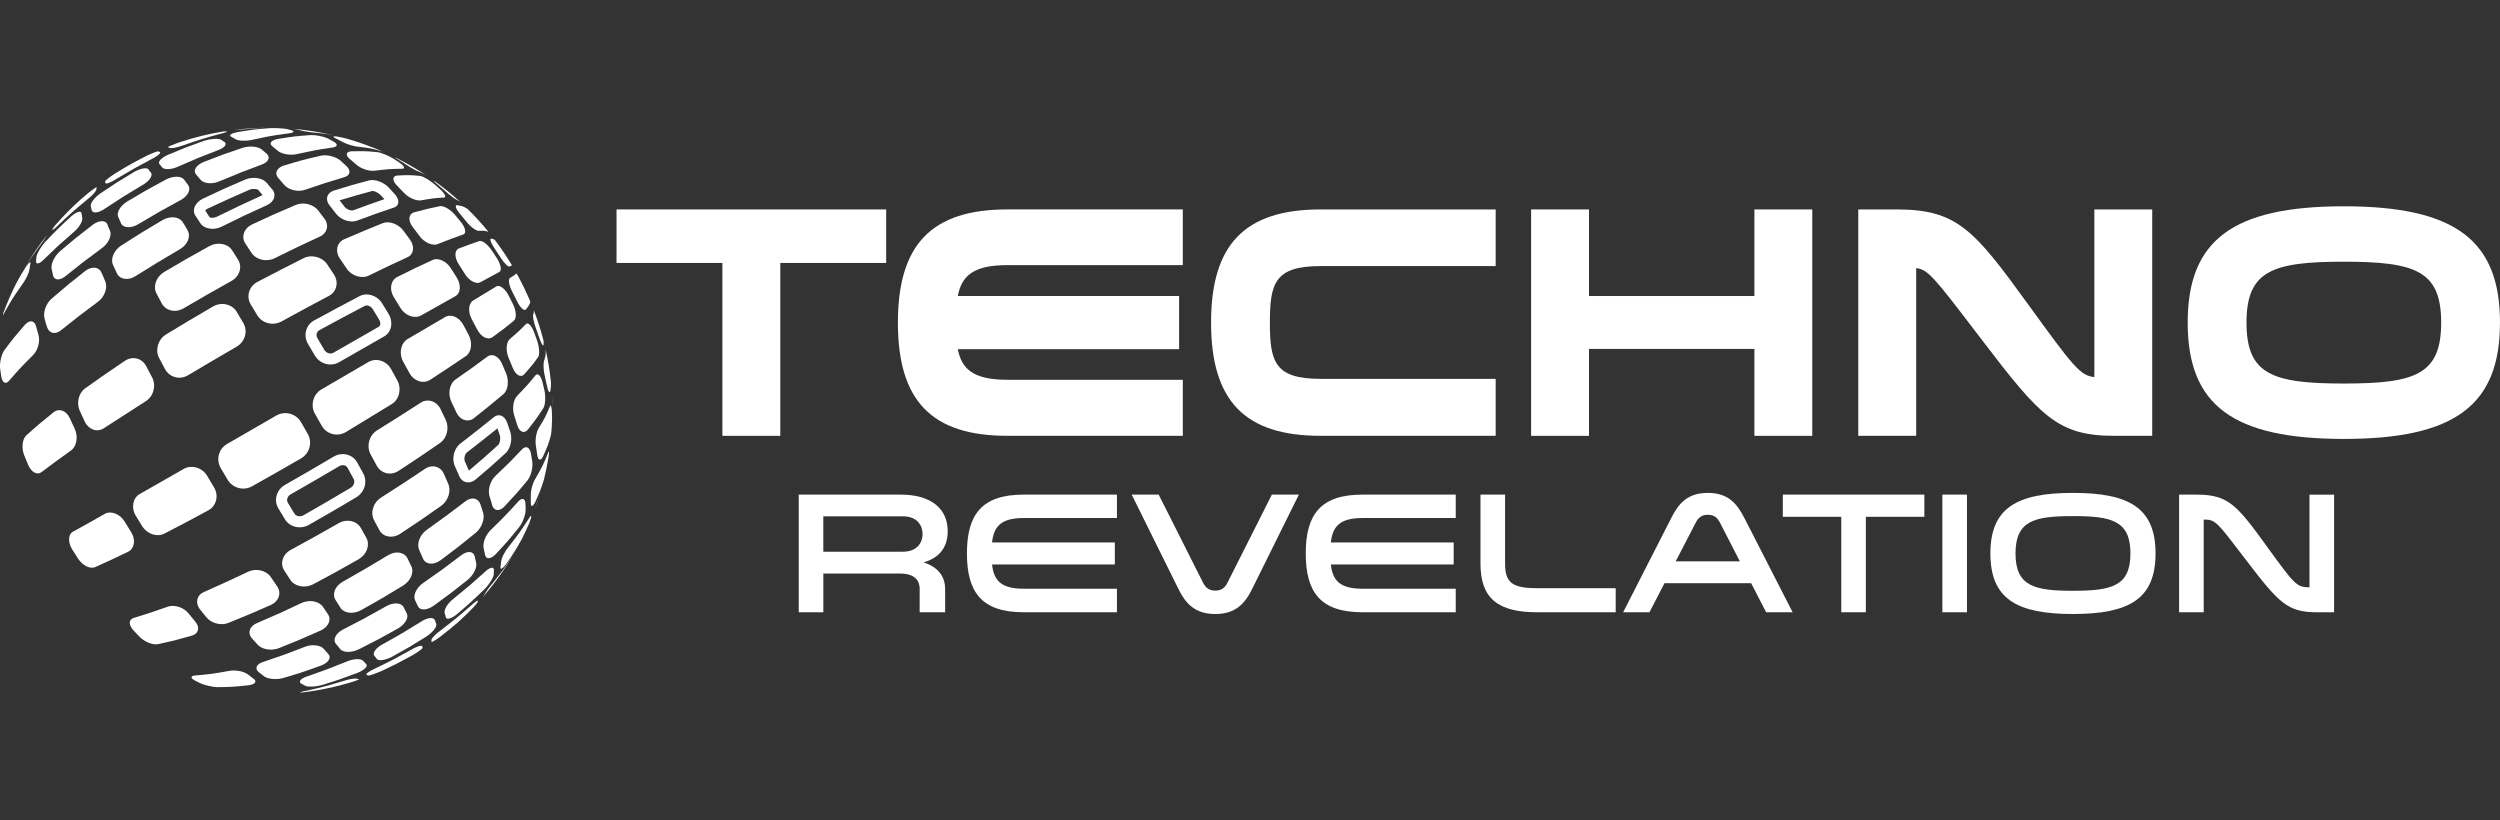 <?xml version="1.0" encoding="utf-8"?>
<!-- Generator: Adobe Illustrator 16.0.0, SVG Export Plug-In . SVG Version: 6.00 Build 0)  -->
<!DOCTYPE svg PUBLIC "-//W3C//DTD SVG 1.1//EN" "http://www.w3.org/Graphics/SVG/1.1/DTD/svg11.dtd">
<svg version="1.1" id="Calque_1" xmlns="http://www.w3.org/2000/svg" xmlns:xlink="http://www.w3.org/1999/xlink" x="0px" y="0px"
	 width="230.037px" height="75.481px" viewBox="-22.519 -19.5 230.037 75.481"
	 enable-background="new -22.519 -19.5 230.037 75.481" xml:space="preserve">
<rect x="-22.519" y="-19.5" width="230.037" height="75.481" fill="#333333" stroke="none"/>
<g>
	<g>
		<g>
			<polygon fill="#FFFFFF" points="34.211,4.695 43.953,4.695 43.953,20.604 49.279,20.604 49.279,4.695 59.022,4.695 
				59.022,-0.228 34.211,-0.228 			"/>
			<path fill="#FFFFFF" d="M60.101,10.185c0,7.203,3.107,10.416,10.072,10.416h16.144v-5.156H70.174
				c-3.193,0-4.206-1.023-4.56-2.812h20.362V7.736H65.613c0.354-1.811,1.366-2.841,4.56-2.841h16.144v-5.125H70.174
				C63.208-0.228,60.101,2.984,60.101,10.185z"/>
			<path fill="#FFFFFF" d="M88.917,10.185c0,7.203,3.108,10.416,10.072,10.416h16.116V15.36H98.989
				c-4.218,0-4.659-1.576-4.659-5.175c0-3.618,0.444-5.201,4.659-5.201h16.116v-5.212H98.989
				C92.026-0.228,88.917,2.984,88.917,10.185z"/>
			<polygon fill="#FFFFFF" points="138.913,7.738 123.692,7.738 123.692,-0.228 118.366,-0.228 118.366,20.604 123.692,20.604 
				123.692,12.605 138.913,12.605 138.913,20.604 144.238,20.604 144.238,-0.228 138.913,-0.228 			"/>
			<path fill="#FFFFFF" d="M170.194,15.196c-1.296-0.121-1.936-0.954-6.053-6.631c-5.043-6.97-6.592-8.793-12.161-8.793h-3.51
				v20.829h5.327V5.174c1.045,0.102,1.632,0.813,5.38,5.727l0.682,0.892c5.33,6.982,6.939,8.808,12.148,8.808h3.51V-0.228h-5.324
				L170.194,15.196L170.194,15.196z"/>
			<path fill="#FFFFFF" d="M193.151-0.517c-10.208,0-14.37,3.104-14.37,10.702c0,7.603,4.163,10.702,14.37,10.702
				c10.205,0,14.366-3.099,14.366-10.702C207.521,2.586,203.357-0.517,193.151-0.517z M193.151,15.791
				c-6.612,0-8.958-0.848-8.958-5.606c0-4.759,2.348-5.604,8.958-5.604c6.608,0,8.954,0.845,8.954,5.604
				C202.105,14.943,199.762,15.791,193.151,15.791z"/>
		</g>
		<g>
			<path fill="#FFFFFF" d="M50.977,26.013h9.398c2.662,0,4.308,1.201,4.308,3.37c0,1.521-0.807,2.457-2.216,2.865
				c1.375,0.445,1.98,1.331,1.98,2.451v2.137h-2.344v-2.183c0-0.6-0.332-1.377-1.772-1.377H53.24v3.56h-2.262L50.977,26.013
				L50.977,26.013z M60.551,31.266c1.392,0,1.821-0.915,1.821-1.627c0-0.715-0.429-1.631-1.821-1.631h-7.313v3.258H60.551z"/>
			<path fill="#FFFFFF" d="M71.676,28.166c-2.121,0-2.754,0.805-2.912,2.248h11.298v2.024H68.764
				c0.156,1.441,0.79,2.234,2.912,2.234h8.579v2.165h-8.579c-3.878,0-5.223-1.85-5.223-5.413c0-3.561,1.344-5.412,5.223-5.412h8.579
				v2.153H71.676L71.676,28.166z"/>
			<path fill="#FFFFFF" d="M96.997,26.013l-4.305,8.687c-0.665,1.35-1.535,2.298-3.386,2.298c-1.853,0-2.723-0.948-3.389-2.298
				l-4.303-8.687h2.483l4.083,8.103c0.238,0.459,0.54,0.729,1.125,0.729c0.584,0,0.886-0.27,1.121-0.729l4.085-8.103H96.997z"/>
			<path fill="#FFFFFF" d="M102.851,28.166c-2.12,0-2.752,0.805-2.913,2.248h11.302v2.024H99.938
				c0.161,1.441,0.791,2.234,2.913,2.234h8.58v2.165h-8.58c-3.877,0-5.222-1.85-5.222-5.413c0-3.561,1.345-5.412,5.222-5.412h8.58
				v2.153H102.851L102.851,28.166z"/>
			<path fill="#FFFFFF" d="M115.97,26.013v6.347c0,1.773,0.68,2.263,2.962,2.263h7.216v2.214h-7.216
				c-3.578,0-5.225-1.234-5.225-4.479v-6.345L115.97,26.013L115.97,26.013z"/>
			<path fill="#FFFFFF" d="M142.43,36.836h-2.438l-1.378-2.672h-7.976l-1.381,2.672h-2.422l4.435-8.688
				c0.68-1.345,1.502-2.294,3.353-2.294c1.853,0,2.659,0.949,3.358,2.294L142.43,36.836z M135.751,28.607
				c-0.236-0.46-0.536-0.741-1.126-0.741c-0.583,0-0.883,0.283-1.12,0.741l-1.835,3.545h5.903L135.751,28.607z"/>
			<path fill="#FFFFFF" d="M146.905,36.836v-8.782h-5.379v-2.041h13.024v2.041h-5.383v8.784h-2.263V36.836z"/>
			<path fill="#FFFFFF" d="M158.471,26.013v10.823h-2.264V26.013H158.471z"/>
			<path fill="#FFFFFF" d="M175.823,31.425c0,4.196-2.439,5.572-7.595,5.572c-5.164,0-7.601-1.376-7.601-5.572
				c0-4.194,2.437-5.571,7.601-5.571C173.384,25.854,175.823,27.23,175.823,31.425z M173.512,31.425c0-3.021-1.74-3.437-5.283-3.437
				c-3.548,0-5.291,0.415-5.291,3.437c0,3.024,1.743,3.436,5.291,3.436C171.771,34.86,173.512,34.449,173.512,31.425z"/>
			<path fill="#FFFFFF" d="M180.254,36.836h-2.264V26.013h1.598c2.914,0,3.704,0.932,6.443,4.716c2.58,3.562,2.771,3.813,3.94,3.813
				h0.017v-8.528h2.265v10.823h-1.601c-2.675,0-3.481-0.853-6.442-4.729c-2.769-3.624-2.85-3.799-3.94-3.799h-0.016V36.836
				L180.254,36.836z"/>
		</g>
	</g>
	<g>
		<path fill="#FFFFFF" d="M-12.832-2.666c0.031,0.133,0.487-0.021,1.025-0.37c1.579-0.944,1.579-0.944,3.181-1.795
			c0.577-0.278,0.948-0.586,0.829-0.671C-7.873-5.545-7.873-5.545-7.94-5.574c-0.095-0.021-0.58,0.169-1.1,0.413
			c-1.477,0.771-1.477,0.771-2.903,1.633c-0.479,0.317-0.891,0.634-0.899,0.714C-12.832-2.753-12.832-2.753-12.832-2.666z"/>
		<path fill="#FFFFFF" d="M-15.021,0.119c-0.04-0.261-0.449-0.137-0.934,0.279c-1.28,1.188-1.28,1.188-2.423,2.383
			c-0.372,0.43-0.722,1.006-0.781,1.307c-0.021,0.202-0.021,0.202-0.046,0.429c-0.019,0.349,0.308,0.289,0.73-0.153
			c1.287-1.242,1.287-1.242,2.708-2.481c0.534-0.434,0.888-1.042,0.815-1.363C-14.98,0.306-14.98,0.306-15.021,0.119z"/>
		<path fill="#FFFFFF" d="M-14.167-0.542c0.039,0.193,0.039,0.193,0.086,0.397c0.102,0.299,0.636,0.247,1.208-0.153
			c1.701-1.12,1.701-1.12,3.461-2.175c0.626-0.348,0.962-0.849,0.8-1.121C-8.746-3.75-8.746-3.75-8.852-3.907
			C-8.985-4.118-9.581-4.01-10.156-3.69c-1.603,0.962-1.603,0.962-3.159,2.006C-13.846-1.293-14.221-0.798-14.167-0.542z"/>
		<path fill="#FFFFFF" d="M-7.853-4.414c0.119,0.146,0.119,0.146,0.244,0.306c0.191,0.254,0.882,0.223,1.51-0.076
			c1.819-0.798,1.819-0.798,3.629-1.493c0.609-0.214,0.878-0.554,0.619-0.75c-0.172-0.118-0.172-0.118-0.346-0.224
			c-0.258-0.133-0.925-0.085-1.515,0.098c-1.661,0.591-1.661,0.591-3.375,1.307C-7.662-4.982-8.021-4.608-7.853-4.414z"/>
		<path fill="#FFFFFF" d="M-1.233-6.916c0.167,0.099,0.167,0.099,0.359,0.208c0.273,0.182,1.03,0.211,1.621,0.059
			c1.653-0.352,1.653-0.352,3.24-0.572c0.52-0.049,0.661-0.185,0.307-0.298C4.064-7.584,4.064-7.584,3.859-7.633
			C3.522-7.689,2.873-7.722,2.377-7.712c-1.506,0.116-1.506,0.116-3.071,0.37C-1.25-7.228-1.509-7.038-1.233-6.916z"/>
		<path fill="#FFFFFF" d="M-17.772,5.213c0.066,0.297,0.066,0.297,0.13,0.616c0.109,0.481,0.639,0.51,1.164,0.068
			c1.597-1.279,1.597-1.279,3.311-2.546c0.622-0.437,0.965-1.173,0.768-1.627c-0.135-0.289-0.135-0.289-0.242-0.585
			c-0.165-0.401-0.763-0.378-1.338,0.039c-1.578,1.216-1.578,1.216-3.047,2.465C-17.521,4.098-17.847,4.787-17.772,5.213z"/>
		<path fill="#FFFFFF" d="M-11.383,1.049c0.213,0.445,0.94,0.478,1.583,0.079c1.93-1.144,1.93-1.144,3.885-2.21
			c0.677-0.352,0.995-0.978,0.712-1.38c-0.187-0.263-0.187-0.263-0.375-0.51c-0.25-0.35-0.998-0.35-1.646-0.022
			c-1.824,0.984-1.824,0.984-3.623,2.054c-0.612,0.386-0.979,1.019-0.792,1.408C-11.507,0.75-11.507,0.75-11.383,1.049z"/>
		<path fill="#FFFFFF" d="M-2.307-2.826c1.948-0.814,1.948-0.814,3.826-1.515c0.657-0.22,0.868-0.673,0.514-1.002
			c-0.242-0.212-0.242-0.212-0.485-0.41C1.222-6.026,0.46-6.094-0.162-5.91c-1.794,0.603-1.794,0.603-3.639,1.323
			C-4.46-4.309-4.774-3.816-4.5-3.482c0.192,0.243,0.192,0.243,0.408,0.49C-3.793-2.599-2.989-2.519-2.307-2.826z"/>
		<path fill="#FFFFFF" d="M8.206-6.455C7.927-6.61,7.927-6.61,7.668-6.75C7.262-6.942,6.581-7.082,6.086-7.073
			C4.578-6.958,4.578-6.958,2.998-6.707C2.421-6.588,2.198-6.284,2.563-6.022c0.239,0.191,0.239,0.191,0.475,0.393
			C3.404-5.313,4.224-5.174,4.835-5.33c1.657-0.358,1.657-0.358,3.189-0.591C8.526-5.967,8.616-6.209,8.206-6.455z"/>
		<path fill="#FFFFFF" d="M-18.191,10.588c0.183,0.597,0.764,0.735,1.296,0.293c1.621-1.298,1.621-1.298,3.367-2.596
			c0.643-0.464,0.946-1.324,0.685-1.911c-0.159-0.402-0.159-0.402-0.333-0.772c-0.221-0.556-0.891-0.627-1.488-0.181
			c-1.642,1.303-1.642,1.303-3.143,2.593c-0.489,0.441-0.763,1.24-0.614,1.794C-18.315,10.209-18.315,10.209-18.191,10.588z"/>
		<path fill="#FFFFFF" d="M-12.123,4.862c0.175,0.377,0.175,0.377,0.351,0.77c0.269,0.59,1.053,0.716,1.746,0.261
			c2-1.249,2-1.249,4.058-2.461c0.727-0.412,1.04-1.211,0.695-1.764c-0.209-0.374-0.209-0.374-0.434-0.728
			C-6.026,0.432-6.842,0.347-7.545,0.74c-1.941,1.152-1.941,1.152-3.851,2.372C-12.034,3.539-12.369,4.327-12.123,4.862z"/>
		<path fill="#FFFFFF" d="M-4.554,0.319c0.233,0.352,0.233,0.352,0.465,0.712c0.352,0.544,1.25,0.691,1.98,0.316
			c2.072-1.021,2.072-1.021,4.125-1.953c0.689-0.3,0.924-0.957,0.533-1.446C2.265-2.375,2.265-2.375,2.014-2.688
			c-0.392-0.441-1.24-0.576-1.93-0.305c-1.948,0.837-1.948,0.837-3.948,1.779C-4.564-0.864-4.87-0.183-4.554,0.319z M-3.41-0.305
			c1.286-0.604,2.57-1.184,3.896-1.758C0.638-2.121,1.089-2.164,1.248-2.02c0.131,0.161,0.26,0.317,0.394,0.471
			c-0.016,0.01-0.031,0.016-0.041,0.021C0.189-0.895-1.169-0.245-2.557,0.438l-0.016,0.009c-0.146,0.073-0.541,0.158-0.67,0.025
			l-0.393-0.604C-3.581-0.204-3.466-0.276-3.41-0.305z"/>
		<path fill="#FFFFFF" d="M9.366-4.21C9.075-4.476,9.075-4.476,8.802-4.729c-0.428-0.359-1.226-0.564-1.767-0.45
			C5.338-4.786,5.338-4.786,3.58-4.262C2.939-4.053,2.704-3.533,3.103-3.103c0.264,0.304,0.264,0.304,0.539,0.622
			C4.058-2,4.939-1.804,5.596-2.052c1.832-0.626,1.832-0.626,3.542-1.137C9.712-3.337,9.798-3.801,9.366-4.21z"/>
		<path fill="#FFFFFF" d="M9.797-5.578C9.313-5.535,9.247-5.223,9.655-4.88c0.299,0.251,0.299,0.251,0.593,0.51
			c0.441,0.396,1.214,0.653,1.717,0.575c1.317-0.152,1.317-0.152,2.463-0.178c0.365,0.025,0.292-0.213-0.13-0.517
			c-0.3-0.205-0.3-0.205-0.583-0.392c-0.444-0.271-1.063-0.536-1.454-0.614C11.116-5.599,11.116-5.599,9.797-5.578z"/>
		<path fill="#FFFFFF" d="M-18.978,11.316c-0.109-0.39-0.109-0.39-0.215-0.765c-0.132-0.564-0.585-0.639-0.993-0.209
			c-1.063,1.228-1.063,1.228-1.95,2.404c-0.268,0.405-0.434,1.167-0.371,1.687c0.052,0.36,0.052,0.36,0.109,0.746
			c0.099,0.559,0.424,0.716,0.73,0.336c1.001-1.146,1.001-1.146,2.176-2.325C-19.038,12.754-18.807,11.906-18.978,11.316z"/>
		<path fill="#FFFFFF" d="M-8.119,7.508c0.237,0.456,0.237,0.456,0.485,0.912c0.367,0.686,1.278,0.893,2.03,0.438
			c2.175-1.27,2.175-1.27,4.366-2.498c0.762-0.415,1.039-1.3,0.629-1.958c-0.284-0.437-0.284-0.437-0.55-0.872
			C-1.56,2.915-2.476,2.736-3.231,3.135C-5.34,4.307-5.34,4.307-7.434,5.539C-8.154,5.979-8.459,6.857-8.119,7.508z"/>
		<path fill="#FFFFFF" d="M6.746-0.153c-0.443-0.552-1.354-0.778-2.02-0.5c-2.01,0.856-2.01,0.856-4.067,1.81
			c-0.732,0.354-1.002,1.138-0.604,1.748C0.344,3.33,0.344,3.33,0.622,3.762c0.422,0.65,1.389,0.875,2.144,0.492
			c2.104-1.038,2.104-1.038,4.148-1.985c0.684-0.311,0.871-1.053,0.422-1.645C7.039,0.232,7.039,0.232,6.746-0.153z"/>
		<path fill="#FFFFFF" d="M11.474-2.907C9.888-2.489,9.888-2.489,8.165-1.952c-0.626,0.218-0.79,0.834-0.341,1.375
			C8.118-0.202,8.118-0.202,8.42,0.184c0.453,0.584,1.358,0.857,1.978,0.596c1.738-0.646,1.738-0.646,3.328-1.179
			c0.516-0.161,0.545-0.713,0.097-1.219C13.53-1.946,13.53-1.946,13.21-2.281C12.762-2.743,11.986-3.025,11.474-2.907z
			 M10.042-0.169l-0.02,0.006l-0.019,0.008C9.782-0.062,9.36-0.254,9.216-0.44l-0.49-0.626c0.992-0.304,1.969-0.587,3.005-0.859
			c0.182-0.03,0.596,0.191,0.743,0.348c0.131,0.134,0.255,0.267,0.379,0.401C11.912-0.853,10.985-0.519,10.042-0.169z"/>
		<path fill="#FFFFFF" d="M18.021-2.041c-0.287-0.261-0.287-0.261-0.579-0.518c-0.414-0.353-0.996-0.696-1.295-0.754
			C15.152-3.4,15.152-3.4,14.002-3.346c-0.422,0.059-0.441,0.461-0.003,0.907c0.311,0.32,0.311,0.32,0.613,0.643
			c0.442,0.489,1.184,0.817,1.628,0.728c1.116-0.192,1.116-0.192,2.058-0.251C18.585-1.309,18.452-1.633,18.021-2.041z"/>
		<path fill="#FFFFFF" d="M-14.71,19.31c0.354,0.732,1.144,1.002,1.762,0.584c1.862-1.209,1.862-1.209,3.843-2.479
			c0.717-0.449,0.979-1.441,0.578-2.198c-0.271-0.515-0.271-0.515-0.536-1.018c-0.38-0.746-1.26-0.966-1.953-0.505
			c-1.905,1.287-1.905,1.287-3.687,2.555c-0.589,0.423-0.799,1.35-0.473,2.059C-14.946,18.809-14.946,18.809-14.71,19.31z"/>
		<path fill="#FFFFFF" d="M-0.727,9.21c-0.422-0.727-1.407-0.955-2.179-0.515c-2.189,1.279-2.189,1.279-4.339,2.581
			c-0.739,0.465-1.02,1.431-0.632,2.172c0.271,0.514,0.271,0.514,0.546,1.019c0.409,0.759,1.362,1.018,2.122,0.556
			c2.21-1.313,2.21-1.313,4.452-2.616c0.79-0.452,1.073-1.441,0.624-2.19C-0.431,9.712-0.431,9.712-0.727,9.21z"/>
		<path fill="#FFFFFF" d="M7.589,4.824C7.131,4.149,6.177,3.888,5.451,4.241C3.338,5.306,3.338,5.306,1.158,6.445
			C0.391,6.857,0.117,7.78,0.545,8.502c0.305,0.495,0.305,0.495,0.605,1c0.443,0.746,1.452,1.006,2.237,0.575
			c2.196-1.201,2.196-1.201,4.338-2.339C8.461,7.36,8.672,6.472,8.214,5.767C7.906,5.295,7.906,5.295,7.589,4.824z"/>
		<path fill="#FFFFFF" d="M14.589,1.713c-0.445-0.592-1.266-0.899-1.852-0.693c-1.718,0.696-1.718,0.696-3.582,1.493
			c-0.68,0.3-0.86,1.094-0.412,1.758c0.32,0.464,0.32,0.464,0.623,0.925c0.464,0.699,1.401,0.988,2.071,0.651
			c1.851-0.903,1.851-0.903,3.569-1.695c0.554-0.264,0.64-0.981,0.202-1.599C14.896,2.125,14.896,2.125,14.589,1.713z"/>
		<path fill="#FFFFFF" d="M19.343,0.266c-0.424-0.495-1.035-0.855-1.376-0.796c-1.119,0.233-1.119,0.233-2.423,0.578
			c-0.475,0.165-0.528,0.763-0.092,1.334c0.306,0.408,0.306,0.408,0.621,0.824c0.428,0.6,1.21,0.953,1.686,0.75
			c1.25-0.49,1.25-0.49,2.313-0.867c0.346-0.083,0.258-0.602-0.158-1.13C19.63,0.612,19.63,0.612,19.343,0.266z"/>
		<path fill="#FFFFFF" d="M-15.644,19.955c-0.229-0.487-0.229-0.487-0.451-0.973c-0.317-0.715-1-0.949-1.506-0.538
			c-1.344,1.089-1.344,1.089-2.509,2.123c-0.362,0.36-0.443,1.158-0.187,1.812c0.183,0.455,0.183,0.455,0.371,0.902
			c0.289,0.677,0.838,0.97,1.233,0.655c1.254-0.941,1.254-0.941,2.686-1.97C-15.466,21.602-15.301,20.689-15.644,19.955z"/>
		<path fill="#FFFFFF" d="M5.822,12.146c0.312,0.527,0.312,0.527,0.627,1.061c0.458,0.783,1.46,1.065,2.22,0.628
			c2.124-1.22,2.124-1.22,4.153-2.376c0.686-0.382,0.872-1.304,0.429-2.048c-0.306-0.504-0.306-0.504-0.61-1.002
			c-0.447-0.722-1.372-1.021-2.067-0.663C8.518,8.83,8.518,8.83,6.384,9.988C5.621,10.403,5.362,11.376,5.822,12.146z M6.87,10.879
			c1.388-0.757,2.774-1.502,4.175-2.233c0.25-0.131,0.596,0.074,0.729,0.292l0.608,1.002c0.107,0.175,0.166,0.512-0.055,0.631
			l-4.163,2.384c-0.298,0.171-0.676,0.02-0.843-0.264l-0.627-1.063C6.541,11.37,6.593,11.028,6.87,10.879z"/>
		<path fill="#FFFFFF" d="M13.716,7.836c0.305,0.494,0.305,0.494,0.603,0.986c0.446,0.737,1.309,1.042,1.924,0.695
			c1.653-0.933,1.653-0.933,3.146-1.768c0.482-0.271,0.538-1.026,0.128-1.695c-0.271-0.434-0.271-0.434-0.557-0.882
			c-0.419-0.646-1.16-0.984-1.658-0.754c-1.554,0.716-1.554,0.716-3.243,1.554C13.423,6.278,13.276,7.13,13.716,7.836z"/>
		<path fill="#FFFFFF" d="M22.722,3.53c-0.371-0.544-0.865-0.925-1.116-0.853c-0.854,0.289-0.854,0.289-1.908,0.687
			c-0.408,0.17-0.417,0.824-0.005,1.454c0.275,0.429,0.275,0.429,0.558,0.878c0.389,0.637,1.04,0.986,1.431,0.774
			c0.979-0.541,0.979-0.541,1.767-0.962c0.221-0.133,0.108-0.685-0.242-1.241C22.974,3.909,22.974,3.909,22.722,3.53z"/>
		<path fill="#FFFFFF" d="M-9.432,28.923c0.447,0.712,1.347,1.018,2.019,0.688c1.979-1.032,1.979-1.032,4.056-2.149
			c0.75-0.402,0.992-1.354,0.529-2.118c-0.316-0.526-0.316-0.526-0.628-1.055c-0.452-0.771-1.441-1.056-2.18-0.63
			c-2.062,1.181-2.062,1.181-4.014,2.292c-0.655,0.365-0.821,1.265-0.378,1.999C-9.732,28.434-9.732,28.434-9.432,28.923z"/>
		<path fill="#FFFFFF" d="M-1.576,24.639c0.458,0.773,1.47,1.049,2.243,0.61c2.253-1.267,2.253-1.267,4.514-2.568
			c0.792-0.458,1.067-1.467,0.616-2.259c-0.306-0.539-0.306-0.539-0.616-1.077c-0.459-0.792-1.48-1.068-2.277-0.608
			c-2.276,1.314-2.276,1.314-4.53,2.615c-0.778,0.449-1.036,1.449-0.578,2.23C-1.889,24.113-1.889,24.113-1.576,24.639z"/>
		<path fill="#FFFFFF" d="M14.04,15.504c-0.288-0.523-0.288-0.523-0.581-1.055c-0.428-0.759-1.363-1.051-2.083-0.635
			c-2.12,1.236-2.12,1.236-4.313,2.512c-0.78,0.455-1.048,1.476-0.594,2.266c0.309,0.542,0.309,0.542,0.614,1.079
			c0.446,0.787,1.441,1.048,2.21,0.591c2.157-1.309,2.157-1.309,4.231-2.578C14.226,17.249,14.454,16.271,14.04,15.504z"/>
		<path fill="#FFFFFF" d="M20.614,11.333c-0.25-0.47-0.25-0.47-0.509-0.955c-0.385-0.705-1.127-1.015-1.665-0.706
			c-1.64,0.969-1.64,0.969-3.435,2.014c-0.656,0.388-0.848,1.338-0.424,2.098c0.285,0.517,0.285,0.517,0.569,1.031
			c0.408,0.762,1.27,1.039,1.905,0.637c1.729-1.133,1.729-1.133,3.305-2.191C20.865,12.898,20.979,12.04,20.614,11.333z"/>
		<path fill="#FFFFFF" d="M24.256,7.647c-0.322-0.605-0.821-0.972-1.111-0.788c-0.964,0.58-0.964,0.58-2.113,1.281
			c-0.446,0.266-0.518,1.047-0.135,1.749c0.253,0.471,0.253,0.471,0.493,0.926c0.356,0.705,1.001,1.017,1.418,0.701
			c1.08-0.792,1.08-0.792,1.958-1.506c0.262-0.226,0.224-0.894-0.076-1.511C24.482,8.083,24.482,8.083,24.256,7.647z"/>
		<path fill="#FFFFFF" d="M-10.453,29.464c-0.297-0.479-0.297-0.479-0.597-0.969c-0.433-0.716-1.271-1.036-1.841-0.702
			c-1.545,0.876-1.545,0.876-2.927,1.636c-0.44,0.245-0.455,0.978-0.06,1.621c0.271,0.43,0.271,0.43,0.547,0.86
			c0.42,0.633,1.112,0.975,1.57,0.771c1.438-0.646,1.438-0.646,3.027-1.411C-10.141,30.978-10.01,30.162-10.453,29.464z"/>
		<path fill="#FFFFFF" d="M3.7,28.283c0.434,0.72,1.424,0.951,2.193,0.519c2.199-1.256,2.199-1.256,4.384-2.55
			c0.75-0.458,1.039-1.429,0.637-2.165c-0.279-0.506-0.279-0.506-0.558-1.023c-0.418-0.755-1.389-1.007-2.166-0.551
			c-2.233,1.312-2.233,1.312-4.486,2.605c-0.787,0.447-1.059,1.419-0.607,2.166C3.396,27.788,3.396,27.788,3.7,28.283z
			 M4.209,25.999c1.508-0.86,3.003-1.73,4.498-2.611c0.255-0.147,0.611-0.117,0.758,0.161l0.558,1.022
			c0.153,0.281-0.005,0.649-0.265,0.805c-1.453,0.866-2.895,1.708-4.366,2.544c-0.26,0.146-0.66,0.106-0.824-0.166
			c-0.201-0.331-0.4-0.665-0.599-0.994C3.802,26.483,3.943,26.152,4.209,25.999z"/>
		<path fill="#FFFFFF" d="M12.135,23.329c0.391,0.74,1.292,0.968,2.009,0.504c1.977-1.299,1.977-1.299,3.846-2.586
			c0.622-0.44,0.848-1.384,0.51-2.101c-0.237-0.511-0.237-0.511-0.48-1.005c-0.364-0.737-1.19-1.01-1.843-0.577
			c-1.944,1.247-1.944,1.247-3.996,2.535c-0.738,0.453-1.006,1.451-0.596,2.215C11.86,22.822,11.86,22.822,12.135,23.329z"/>
		<path fill="#FFFFFF" d="M19.474,18.452c0.331,0.705,1.053,0.941,1.598,0.54c1.458-1.166,1.458-1.166,2.746-2.236
			c0.407-0.361,0.512-1.197,0.242-1.875c-0.193-0.46-0.193-0.46-0.388-0.913c-0.302-0.691-0.899-0.985-1.338-0.657
			c-1.373,1.013-1.373,1.013-2.914,2.091c-0.579,0.388-0.762,1.334-0.408,2.059C19.244,17.957,19.244,17.957,19.474,18.452z"/>
		<path fill="#FFFFFF" d="M25.708,14.956c0.75-0.853,0.75-0.853,1.302-1.616c0.146-0.238,0.094-0.905-0.102-1.487
			c-0.136-0.386-0.136-0.386-0.287-0.793c-0.229-0.594-0.558-0.938-0.737-0.743c-0.646,0.652-0.646,0.652-1.494,1.384
			c-0.339,0.291-0.389,1.078-0.099,1.75c0.189,0.445,0.189,0.445,0.372,0.896C24.924,15,25.398,15.283,25.708,14.956z"/>
		<path fill="#FFFFFF" d="M-3.519,37.311c0.446,0.54,1.33,0.771,1.976,0.52c1.95-0.79,1.95-0.79,3.969-1.676
			c0.714-0.334,0.978-1.091,0.563-1.689c-0.287-0.42-0.287-0.42-0.574-0.848c-0.418-0.637-1.385-0.867-2.117-0.503
			c-2.076,0.976-2.076,0.976-4.052,1.861c-0.664,0.285-0.82,0.997-0.382,1.57C-3.815,36.936-3.815,36.936-3.519,37.311z"/>
		<path fill="#FFFFFF" d="M11.195,29.996c-0.252-0.447-0.252-0.447-0.504-0.904c-0.383-0.679-1.312-0.883-2.069-0.438
			c-2.191,1.245-2.191,1.245-4.383,2.441c-0.753,0.399-1.023,1.262-0.596,1.91c0.272,0.434,0.272,0.434,0.555,0.856
			c0.405,0.608,1.34,0.79,2.085,0.409c2.106-1.128,2.106-1.128,4.221-2.327C11.234,31.519,11.54,30.649,11.195,29.996z"/>
		<path fill="#FFFFFF" d="M18.724,25.014c-0.199-0.459-0.199-0.459-0.403-0.919c-0.31-0.691-1.097-0.896-1.758-0.438
			c-1.955,1.304-1.955,1.304-4.003,2.616c-0.739,0.463-1.03,1.396-0.662,2.087c0.246,0.462,0.246,0.462,0.486,0.911
			c0.348,0.651,1.197,0.81,1.904,0.354c1.957-1.292,1.957-1.292,3.817-2.605C18.728,26.564,19.01,25.658,18.724,25.014z"/>
		<path fill="#FFFFFF" d="M24.444,20.27c-0.146-0.435-0.146-0.435-0.298-0.884c-0.235-0.661-0.798-0.883-1.261-0.472
			c-1.434,1.153-1.434,1.153-3.028,2.389c-0.588,0.43-0.833,1.371-0.533,2.055c0.197,0.454,0.197,0.454,0.392,0.903
			c0.264,0.669,0.946,0.816,1.498,0.383c1.491-1.261,1.491-1.261,2.823-2.479C24.465,21.739,24.645,20.899,24.444,20.27z
			 M23.331,21.436c-0.898,0.819-1.777,1.591-2.705,2.371l-0.37-0.853c-0.103-0.242-0.01-0.677,0.202-0.833l0.025-0.02
			c0.932-0.723,1.852-1.447,2.772-2.185l0.227,0.675C23.549,20.807,23.498,21.254,23.331,21.436z"/>
		<path fill="#FFFFFF" d="M27.579,16.431c-0.092-0.4-0.092-0.4-0.189-0.798c-0.155-0.592-0.448-0.855-0.657-0.575
			c-0.73,0.891-0.73,0.891-1.657,1.857c-0.365,0.361-0.491,1.194-0.271,1.848c0.145,0.435,0.145,0.435,0.279,0.873
			c0.191,0.617,0.624,0.79,0.953,0.415c0.822-1.053,0.822-1.053,1.453-2.019C27.663,17.724,27.7,16.986,27.579,16.431z"/>
		<path fill="#FFFFFF" d="M-4.556,37.692c-0.301-0.366-0.301-0.366-0.609-0.742c-0.454-0.568-1.327-0.847-1.933-0.621
			c-1.633,0.573-1.633,0.573-3.118,1.03c-0.476,0.135-0.481,0.643-0.034,1.132c0.305,0.324,0.305,0.324,0.597,0.629
			c0.462,0.455,1.206,0.746,1.677,0.653c1.498-0.329,1.498-0.329,3.127-0.789C-4.242,38.801-4.102,38.219-4.556,37.692z"/>
		<path fill="#FFFFFF" d="M1.195,39.83c0.396,0.426,1.23,0.571,1.906,0.326c1.922-0.771,1.922-0.771,3.915-1.652
			c0.685-0.324,0.981-0.985,0.651-1.475c-0.239-0.343-0.239-0.343-0.475-0.697C6.82,35.8,5.921,35.644,5.189,36.001
			c-2.047,0.964-2.047,0.964-4.055,1.828c-0.691,0.279-0.894,0.903-0.498,1.38C0.913,39.523,0.913,39.523,1.195,39.83z"/>
		<path fill="#FFFFFF" d="M15.339,32.63c-0.187-0.373-0.187-0.373-0.37-0.765c-0.294-0.575-1.096-0.709-1.805-0.262
			c-2.041,1.229-2.041,1.229-4.117,2.407c-0.744,0.399-1.04,1.175-0.678,1.719c0.227,0.362,0.227,0.362,0.454,0.713
			c0.327,0.495,1.161,0.589,1.859,0.214c1.983-1.115,1.983-1.115,3.917-2.292C15.266,33.934,15.592,33.17,15.339,32.63z"/>
		<path fill="#FFFFFF" d="M20.294,26.637c-1.704,1.297-1.704,1.297-3.528,2.603c-0.667,0.46-0.979,1.318-0.7,1.899
			c0.173,0.396,0.173,0.396,0.347,0.775c0.242,0.539,0.958,0.602,1.581,0.154c1.701-1.273,1.701-1.273,3.294-2.571
			c0.521-0.443,0.81-1.248,0.651-1.813c-0.13-0.373-0.13-0.373-0.253-0.782C21.484,26.315,20.862,26.183,20.294,26.637z"/>
		<path fill="#FFFFFF" d="M26.457,22.968c-0.058-0.385-0.058-0.385-0.127-0.771c-0.116-0.56-0.489-0.73-0.84-0.323
			c-1.117,1.176-1.117,1.176-2.409,2.409c-0.49,0.437-0.74,1.298-0.554,1.896c0.124,0.379,0.124,0.379,0.231,0.781
			c0.153,0.555,0.65,0.626,1.098,0.185c1.176-1.258,1.176-1.258,2.186-2.477C26.35,24.261,26.537,23.487,26.457,22.968z"/>
		<path fill="#FFFFFF" d="M28.054,17.948c-0.387,0.922-0.387,0.922-0.978,1.905c-0.25,0.377-0.381,1.157-0.278,1.717
			c0.061,0.361,0.061,0.361,0.113,0.747c0.065,0.52,0.291,0.637,0.51,0.237c0.477-1.047,0.477-1.047,0.759-2.034
			c0.054-0.338,0.094-0.987,0.101-1.484c-0.005-0.336-0.005-0.336-0.018-0.676C28.234,17.841,28.143,17.661,28.054,17.948z"/>
		<path fill="#FFFFFF" d="M7.701,40.697c-0.197-0.233-0.197-0.233-0.418-0.478c-0.314-0.379-1.135-0.464-1.797-0.184
			c-1.911,0.739-1.911,0.739-3.768,1.365c-0.632,0.194-0.82,0.61-0.453,0.927c0.257,0.199,0.257,0.199,0.496,0.391
			c0.339,0.261,1.107,0.341,1.716,0.187c1.77-0.526,1.77-0.526,3.566-1.172C7.696,41.482,7.997,41.017,7.701,40.697z"/>
		<path fill="#FFFFFF" d="M14.631,36.382c-0.222-0.441-0.967-0.482-1.635-0.087c-1.955,1.1-1.955,1.1-3.914,2.11
			c-0.697,0.337-0.995,0.937-0.702,1.325c0.214,0.247,0.214,0.247,0.403,0.493c0.271,0.333,1.036,0.344,1.676,0.04
			c1.836-0.924,1.836-0.924,3.666-1.947c0.641-0.383,0.988-0.985,0.785-1.366C14.776,36.67,14.776,36.67,14.631,36.382z"/>
		<path fill="#FFFFFF" d="M15.943,36.295c0.183,0.393,0.813,0.37,1.413-0.041c1.651-1.198,1.651-1.198,3.196-2.43
			c0.503-0.427,0.84-1.109,0.746-1.535c-0.068-0.311-0.068-0.311-0.146-0.624c-0.127-0.478-0.704-0.495-1.261-0.049
			c-1.662,1.261-1.662,1.261-3.442,2.507c-0.64,0.426-0.987,1.153-0.776,1.6C15.812,36.017,15.812,36.017,15.943,36.295z"/>
		<path fill="#FFFFFF" d="M25.272,28.98c0.311-0.416,0.58-1.131,0.574-1.542c0-0.325,0-0.325-0.018-0.625
			c-0.031-0.488-0.35-0.547-0.714-0.105c-1.144,1.254-1.144,1.254-2.445,2.524c-0.496,0.462-0.794,1.223-0.685,1.702
			c0.066,0.32,0.066,0.32,0.131,0.626c0.08,0.426,0.512,0.396,0.958-0.045C24.249,30.246,24.249,30.246,25.272,28.98z"/>
		<path fill="#FFFFFF" d="M0.796,42.94c-0.235-0.181-0.235-0.181-0.49-0.375c-0.386-0.302-1.191-0.451-1.77-0.326
			c-1.57,0.275-1.57,0.275-3.046,0.413c-0.479,0.018-0.515,0.222-0.099,0.454c0.281,0.144,0.281,0.144,0.541,0.271
			c0.384,0.174,1.092,0.332,1.536,0.353c1.438-0.023,1.438-0.023,2.961-0.187C0.969,43.455,1.157,43.186,0.796,42.94z"/>
		<path fill="#FFFFFF" d="M11.178,41.612c-0.133-0.135-0.133-0.135-0.271-0.288c-0.196-0.249-0.904-0.224-1.548,0.058
			c-1.814,0.729-1.814,0.729-3.594,1.35c-0.599,0.186-0.864,0.495-0.566,0.671c0.191,0.11,0.191,0.11,0.383,0.203
			c0.248,0.124,0.92,0.088,1.494-0.064c1.667-0.52,1.667-0.52,3.365-1.156C11.024,42.136,11.356,41.798,11.178,41.612z"/>
		<path fill="#FFFFFF" d="M17.626,37.931c-0.071-0.174-0.071-0.174-0.131-0.37c-0.113-0.299-0.685-0.245-1.265,0.138
			c-1.747,1.081-1.747,1.081-3.538,2.083c-0.612,0.319-0.973,0.812-0.763,1.058c0.124,0.162,0.124,0.162,0.241,0.309
			c0.167,0.191,0.786,0.089,1.37-0.209c1.633-0.908,1.633-0.908,3.22-1.9C17.306,38.67,17.695,38.181,17.626,37.931z"/>
		<path fill="#FFFFFF" d="M18.5,37.304c0.072,0.241,0.51,0.124,1.006-0.272c1.362-1.168,1.362-1.168,2.6-2.361
			c0.41-0.434,0.767-1.002,0.805-1.29c0.014-0.21,0.014-0.21,0.021-0.428c-0.002-0.341-0.379-0.267-0.833,0.173
			c-1.373,1.232-1.373,1.232-2.877,2.458c-0.542,0.409-0.91,1.016-0.826,1.335C18.462,37.106,18.462,37.106,18.5,37.304z"/>
		<path fill="#FFFFFF" d="M16.338,39.964c-0.052-0.124-0.534,0.024-1.082,0.354c-1.608,0.891-1.608,0.891-3.243,1.685
			c-0.59,0.259-0.927,0.529-0.79,0.6c0.095,0.034,0.095,0.034,0.16,0.059c0.116,0.01,0.63-0.176,1.16-0.396
			c1.483-0.704,1.483-0.704,2.944-1.503c0.49-0.297,0.894-0.589,0.879-0.655C16.355,40.041,16.355,40.041,16.338,39.964z"/>
		<path fill="#FFFFFF" d="M-17.114,1.175c1.242-1.168,1.242-1.168,2.587-2.288c0.489-0.375,0.887-0.822,0.873-0.966
			c0.021-0.099,0.021-0.099,0.03-0.174c0.029-0.091-0.315,0.146-0.762,0.506c-0.332,0.278-0.339,0.285-0.66,0.558
			c-0.886,0.783-1.708,1.62-2.467,2.501c-0.014,0.025-0.014,0.025-0.03,0.043c-0.078,0.106-0.078,0.106-0.146,0.218
			C-17.781,1.766-17.531,1.605-17.114,1.175z"/>
		<path fill="#FFFFFF" d="M-18.262,2.249c0.058-0.087,0.058-0.088,0.1-0.155c-0.757,0.95-1.439,1.948-2.048,2.984
			c0.532-0.834,0.532-0.834,1.141-1.679C-18.732,2.969-18.377,2.455-18.262,2.249z"/>
		<path fill="#FFFFFF" d="M-22.037,9.129c0.686-1.2,0.686-1.2,1.548-2.437c0.347-0.451,0.651-1.099,0.688-1.458
			c0.03-0.222,0.03-0.222,0.071-0.44c0.068-0.293-0.119-0.163-0.412,0.267c-0.456,0.731-0.456,0.731-0.857,1.46v0.001
			c-0.44,0.869-0.834,1.76-1.172,2.669l0,0c-0.008,0.024-0.009,0.024-0.019,0.048C-22.303,9.585-22.241,9.555-22.037,9.129z"/>
		<path fill="#FFFFFF" d="M10.508,42.989c-0.112-0.008-0.112-0.008-0.202-0.034c-0.156-0.062-0.748,0.037-1.333,0.237
			c-1.635,0.488-1.635,0.488-3.229,0.854c-0.537,0.095-0.789,0.18-0.554,0.176c0.052-0.006,0.052-0.006,0.104-0.006
			c1.615-0.19,3.226-0.535,4.811-1.036C10.425,43.068,10.593,42.994,10.508,42.989z"/>
		<path fill="#FFFFFF" d="M20.786,36.25c-1.304,1.132-1.304,1.132-2.727,2.23c-0.522,0.372-0.91,0.795-0.88,0.931
			c0,0.084,0,0.084,0.011,0.146c-0.007,0.08,0.347-0.137,0.811-0.478c0.796-0.626,0.8-0.626,1.571-1.277
			c0.55-0.492,1.076-1.003,1.578-1.528c0.084-0.099,0.137-0.157,0.167-0.198c0.075-0.109,0.075-0.109,0.139-0.229
			C21.522,35.664,21.22,35.841,20.786,36.25z"/>
		<path fill="#FFFFFF" d="M22.905,34.049c-0.374,0.432-0.739,0.939-0.829,1.131c-0.069,0.117-0.069,0.117-0.145,0.221
			c-0.017,0.021-0.017,0.021-0.03,0.045c1.06-1.216,1.993-2.522,2.799-3.888c-0.016,0.021-0.028,0.041-0.043,0.063
			C23.856,32.839,23.856,32.839,22.905,34.049z"/>
		<path fill="#FFFFFF" d="M26.083,28.304c-0.811,1.24-0.811,1.24-1.782,2.485c-0.381,0.453-0.707,1.114-0.712,1.443
			c-0.021,0.227-0.021,0.227-0.055,0.451c-0.044,0.283,0.183,0.154,0.518-0.274c0.794-1.161,0.794-1.161,1.438-2.294
			c0.225-0.443,0.435-0.892,0.632-1.345c0.022-0.048,0.042-0.092,0.052-0.118c0.083-0.22,0.083-0.22,0.158-0.444
			C26.431,27.859,26.317,27.897,26.083,28.304z"/>
		<path fill="#FFFFFF" d="M26.634,27.509c0.185-0.491,0.354-0.988,0.509-1.488l-0.038,0.113
			C26.963,26.523,26.745,27.159,26.634,27.509z"/>
		<path fill="#FFFFFF" d="M26.63,27.521c0.002-0.006,0.003-0.01,0.003-0.012c-0.011,0.026-0.02,0.052-0.029,0.077L26.63,27.521z"/>
		<path fill="#FFFFFF" d="M27.876,22.263c-0.457,1.098-0.457,1.098-1.102,2.233c-0.264,0.399-0.475,1.149-0.451,1.607
			c0.004,0.319,0.004,0.319,0.004,0.615c-0.027,0.455,0.152,0.438,0.378,0.025c0.487-1.064,0.489-1.069,0.819-2.09
			c0.158-0.641,0.296-1.287,0.406-1.938l0.002-0.008c0.02-0.12,0.021-0.126,0.04-0.247C28.03,21.997,27.987,21.913,27.876,22.263z"
			/>
		<path fill="#FFFFFF" d="M28.26,16.719c0.01,0.313,0.028,0.782,0.041,1.171c0.001,0.132,0.001,0.132,0.006,0.262
			C28.306,17.675,28.289,17.199,28.26,16.719z"/>
		<path fill="#FFFFFF" d="M27.624,15.17c0.091,0.402,0.091,0.402,0.173,0.782c0.107,0.558,0.259,0.781,0.327,0.517
			c0.055-0.395,0.055-0.396,0.054-0.787c-0.1-1.007-0.264-2.012-0.487-3.012c0.012,0.479,0.012,0.479-0.137,1.006
			C27.453,13.931,27.48,14.597,27.624,15.17z"/>
		<path fill="#FFFFFF" d="M27.084,11.539c0.183,0.565,0.373,0.867,0.414,0.695c0.011-0.217,0.011-0.217-0.014-0.424
			c-0.242-0.934-0.537-1.864-0.89-2.779c0.021,0.188,0.021,0.188-0.044,0.405c-0.074,0.136,0.036,0.726,0.254,1.302
			C26.949,11.148,26.949,11.148,27.084,11.539z"/>
		<path fill="#FFFFFF" d="M24.634,7.379c0.207,0.4,0.207,0.4,0.416,0.825c0.293,0.608,0.666,0.946,0.819,0.776
			c0.31-0.401,0.31-0.401,0.41-0.693c0-0.027-0.037-0.125-0.099-0.271c-0.3-0.699-0.636-1.392-1.005-2.076
			c-0.092-0.164-0.166-0.28-0.182-0.272c-0.181,0.16-0.181,0.16-0.584,0.41C24.217,6.187,24.318,6.786,24.634,7.379z"/>
		<path fill="#FFFFFF" d="M23.512,4.157c0.34,0.54,0.733,0.931,0.847,0.86c0.176-0.074,0.176-0.074,0.242-0.084
			c-0.491-0.82-1.02-1.607-1.587-2.354c-0.135-0.092-0.135-0.092-0.354-0.121c-0.146,0.016,0.01,0.446,0.375,0.973
			C23.275,3.791,23.275,3.791,23.512,4.157z"/>
		<path fill="#FFFFFF" d="M19.839,0.219c0.276,0.331,0.276,0.331,0.547,0.665c0.409,0.511,0.936,0.889,1.167,0.856
			c0.532-0.015,0.532-0.015,0.854,0.089c0.021,0.017,0.007-0.004-0.023-0.049c-0.593-0.724-1.222-1.409-1.881-2.058
			c-0.389-0.23-0.389-0.23-0.954-0.348C19.294-0.646,19.424-0.26,19.839,0.219z"/>
		<path fill="#FFFFFF" d="M17.859-2.426c0.276,0.235,0.276,0.235,0.569,0.494c0.419,0.385,0.922,0.755,1.122,0.844
			C19.715-1,19.715-1,19.864-0.891c-0.755-0.691-1.546-1.334-2.365-1.924l-0.025-0.009C17.255-2.963,17.437-2.772,17.859-2.426z"/>
		<path fill="#FFFFFF" d="M14.229-4.747c0.309,0.19,0.309,0.19,0.595,0.376c0.428,0.296,1.02,0.616,1.298,0.712
			c0.31,0.141,0.31,0.141,0.584,0.296c-0.907-0.604-1.851-1.15-2.818-1.632C13.743-5.057,13.872-4.958,14.229-4.747z"/>
		<path fill="#FFFFFF" d="M8.432-6.732c0.26,0.131,0.26,0.131,0.539,0.277c0.414,0.233,1.125,0.444,1.552,0.461
			c1.152,0.151,1.152,0.151,2.157,0.441c0.073,0.028,0.12,0.049,0.145,0.058c-1.123-0.498-2.279-0.913-3.455-1.252
			C8.97-6.847,8.949-6.85,8.509-6.936C8.068-7,8.047-6.906,8.432-6.732z"/>
		<path fill="#FFFFFF" d="M5.102-7.515c0.354,0.102,1.044,0.21,1.513,0.233c0.817,0.088,0.831,0.089,1.566,0.229
			C6.958-7.34,5.715-7.537,4.459-7.646c0,0.001,0.052,0.012,0.181,0.033C4.871-7.57,4.871-7.57,5.102-7.515z"/>
		<path fill="#FFFFFF" d="M0.528-7.656c0.754-0.059,0.754-0.059,1.483-0.085C1.016-7.733,0.016-7.669-0.98-7.546
			c0.079-0.002,0.079-0.002,0.132-0.005C-0.611-7.557,0.011-7.597,0.528-7.656z"/>
		<path fill="#FFFFFF" d="M-7.058-5.949c0.09,0.019,0.09,0.019,0.161,0.059c0.137,0.074,0.727-0.04,1.301-0.262
			c1.66-0.568,1.66-0.568,3.281-1.014c0.557-0.128,0.801-0.245,0.591-0.253c-0.131,0.006-0.131,0.006-0.235,0.014
			C-3.304-7.186-4.643-6.86-5.961-6.421c-0.166,0.06-0.167,0.06-0.314,0.111C-6.788-6.125-7.146-5.966-7.058-5.949z"/>
	</g>
</g>
</svg>

